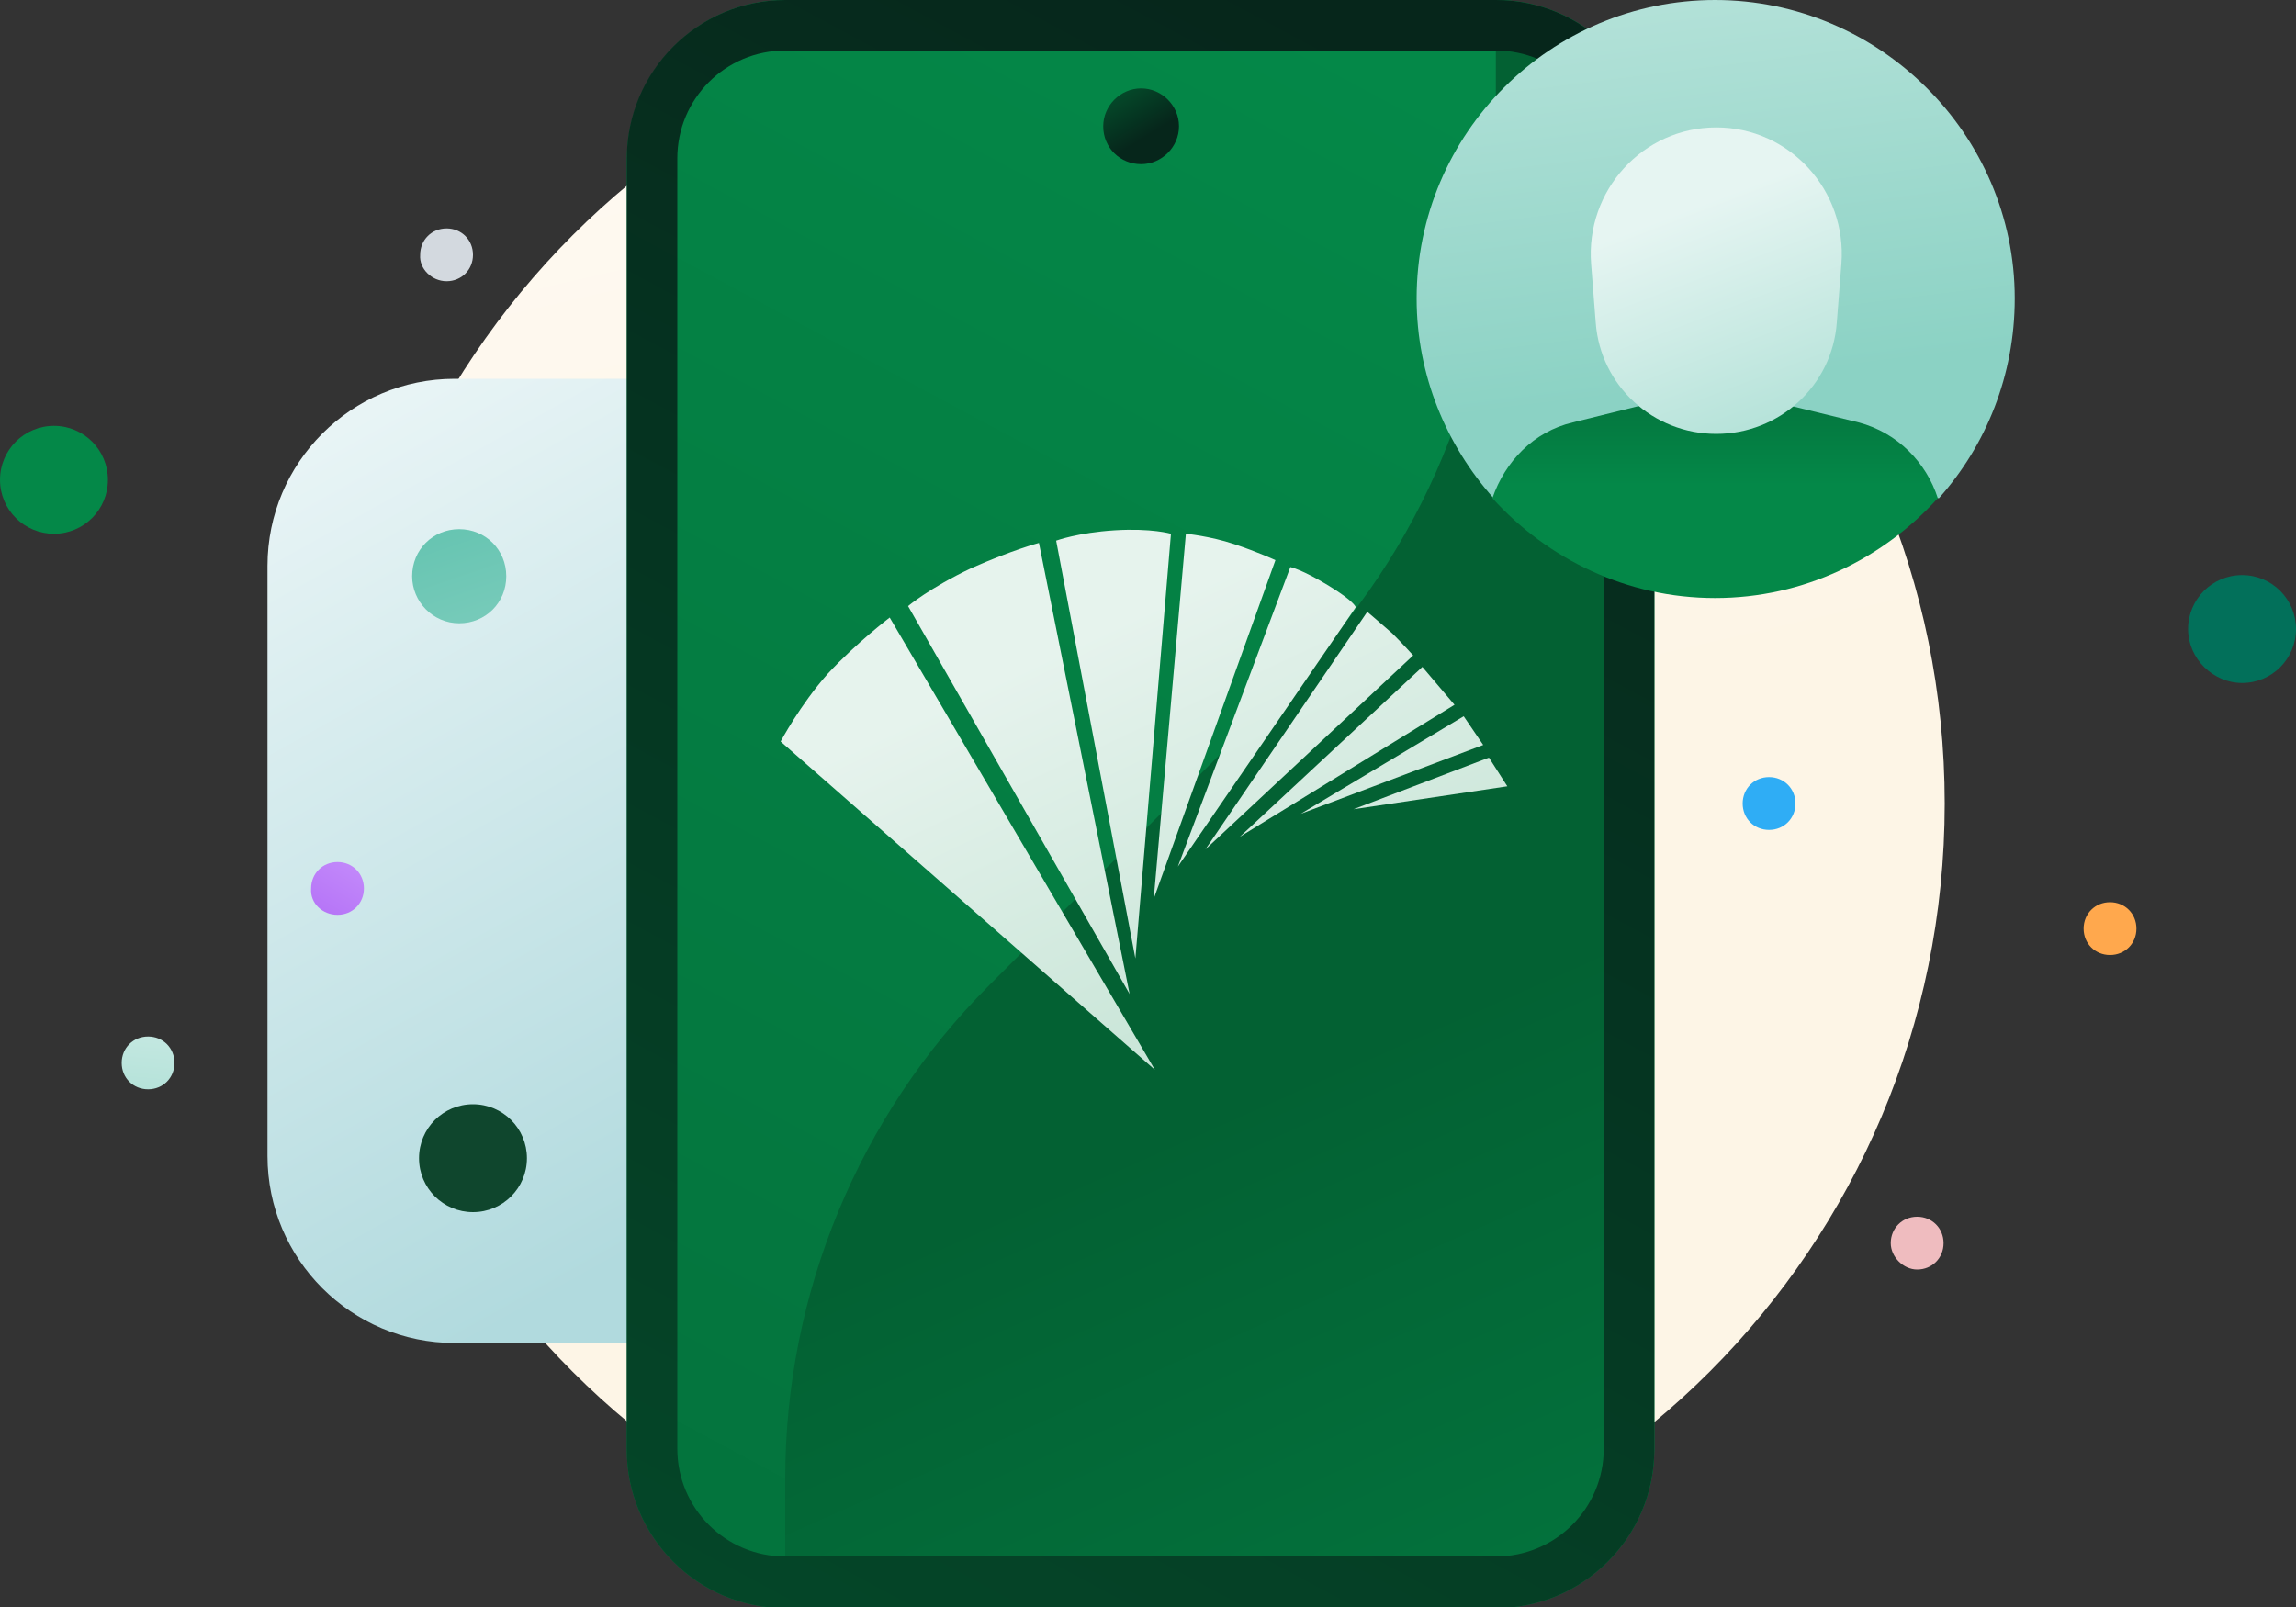 <?xml version="1.0" encoding="utf-8"?>
<!-- Generator: Adobe Illustrator 27.9.0, SVG Export Plug-In . SVG Version: 6.00 Build 0)  -->
<svg version="1.1" id="Capa_1" xmlns="http://www.w3.org/2000/svg" xmlns:xlink="http://www.w3.org/1999/xlink" x="0px" y="0px"
	 width="200px" height="140px" viewBox="0 0 200 140" style="enable-background:new 0 0 200 140;" xml:space="preserve">
<rect x="0" y="0" width="200" height="140" fill="#333333" stroke="none"/>
<style type="text/css">
	.st0{clip-path:url(#SVGID_00000005970993966602178090000018270627643901524619_);}
	.st1{clip-path:url(#SVGID_00000030473539379139985100000009458304571337814686_);}
	.st2{fill:url(#SVGID_00000096745906229804559680000009117031422124949420_);}
	.st3{fill:url(#SVGID_00000007399948229010496140000007801136169454839196_);}
	.st4{fill:url(#SVGID_00000183944078427166877680000009634512336605642646_);}
	.st5{fill:url(#SVGID_00000090283769396198009520000008422391950802778301_);}
	.st6{fill:url(#SVGID_00000170252524528798503330000018254781134148432306_);}
	.st7{fill:url(#SVGID_00000055691164906843328130000010456464748009338772_);}
	.st8{fill:url(#SVGID_00000087382001281681595170000003056298887286353073_);}
	.st9{fill:url(#SVGID_00000106825613394979063150000010655946545136362116_);}
	.st10{fill:url(#SVGID_00000104671194829117662910000010524198415615819190_);}
	.st11{fill:#048848;}
	.st12{fill:#0F462D;}
	.st13{fill:#02705A;}
	.st14{fill:#EFBCBF;}
	.st15{fill:#2FADF5;}
	.st16{fill:#D3D9DF;}
	.st17{fill:url(#SVGID_00000041290306247338464630000001724764685046921399_);}
	.st18{fill:url(#SVGID_00000049912018647764248590000009151386441141590402_);}
	.st19{fill:url(#SVGID_00000080181380385857056730000015207181428120079037_);}
	.st20{fill:#FFA84D;}
	.st21{fill-rule:evenodd;clip-rule:evenodd;fill:url(#SVGID_00000161603680076545284630000003905185177330232761_);}
</style>
<g>
	<defs>
		<rect id="SVGID_1_" width="200" height="140"/>
	</defs>
	<clipPath id="SVGID_00000131364198770770705330000008981917075541783224_">
		<use xlink:href="#SVGID_1_"  style="overflow:visible;"/>
	</clipPath>
	<g style="clip-path:url(#SVGID_00000131364198770770705330000008981917075541783224_);">
		<g>
			<defs>
				<rect id="SVGID_00000098207935043864989720000012051747210866742195_" width="200" height="140"/>
			</defs>
			<clipPath id="SVGID_00000059277530100310629150000000215559798830937270_">
				<use xlink:href="#SVGID_00000098207935043864989720000012051747210866742195_"  style="overflow:visible;"/>
			</clipPath>
			<g style="clip-path:url(#SVGID_00000059277530100310629150000000215559798830937270_);">
				
					<linearGradient id="SVGID_00000093858691460945466550000010743813141331418275_" gradientUnits="userSpaceOnUse" x1="99.523" y1="71.331" x2="63.404" y2="227.741" gradientTransform="matrix(1 0 0 -1 0 142)">
					<stop  offset="0" style="stop-color:#FDF5E6"/>
					<stop  offset="1" style="stop-color:#FFFFFF"/>
				</linearGradient>
				<path style="fill:url(#SVGID_00000093858691460945466550000010743813141331418275_);" d="M99.4,140c38.7,0,70-31.3,70-70
					c0-38.7-31.3-70-70-70s-70,31.3-70,70C29.4,108.7,60.7,140,99.4,140z"/>
				
					<linearGradient id="SVGID_00000165914579740277295620000003198811255205837195_" gradientUnits="userSpaceOnUse" x1="77.44" y1="45.17" x2="25.42" y2="138.42" gradientTransform="matrix(1 0 0 -1 0 142)">
					<stop  offset="0" style="stop-color:#B1DADE"/>
					<stop  offset="1" style="stop-color:#FFFFFF"/>
				</linearGradient>
				<path style="fill:url(#SVGID_00000165914579740277295620000003198811255205837195_);" d="M91,33H39.6c-9,0-16.3,7.3-16.3,16.3
					v51.4c0,9,7.3,16.3,16.3,16.3H91c9,0,16.3-7.3,16.3-16.3V49.3C107.3,40.3,100,33,91,33z"/>
				
					<linearGradient id="SVGID_00000143612053433024714660000002205913780585354139_" gradientUnits="userSpaceOnUse" x1="131.269" y1="131.431" x2="4.589" y2="-104.579" gradientTransform="matrix(1 0 0 -1 0 142)">
					<stop  offset="0" style="stop-color:#048848"/>
					<stop  offset="1" style="stop-color:#036133"/>
				</linearGradient>
				<path style="fill:url(#SVGID_00000143612053433024714660000002205913780585354139_);" d="M68.4,0h61.9c7.6,0,13.8,6.2,13.8,13.8
					v112.5c0,7.6-6.2,13.8-13.8,13.8H68.4c-7.6,0-13.8-6.2-13.8-13.8V13.8C54.7,6.2,60.8,0,68.4,0z"/>
				
					<linearGradient id="SVGID_00000114778624918353329620000013201742695775196094_" gradientUnits="userSpaceOnUse" x1="159.58" y1="-53.664" x2="114.07" y2="48.936" gradientTransform="matrix(1 0 0 -1 0 142)">
					<stop  offset="0" style="stop-color:#048848"/>
					<stop  offset="1" style="stop-color:#036133"/>
				</linearGradient>
				<path style="fill:url(#SVGID_00000114778624918353329620000013201742695775196094_);" d="M144.1,126.2V13.8
					c0-7.6-6.2-13.8-13.8-13.8v16.5c0,16.1-6.4,31.6-17.8,43L86.2,85.8c-11.4,11.4-17.8,26.9-17.8,43V140h61.9
					C137.9,140,144.1,133.9,144.1,126.2L144.1,126.2z"/>
				
					<linearGradient id="SVGID_00000124142751151532515020000014260804742609437826_" gradientUnits="userSpaceOnUse" x1="131.27" y1="131.43" x2="4.59" y2="-104.58" gradientTransform="matrix(1 0 0 -1 0 142)">
					<stop  offset="0" style="stop-color:#06261B"/>
					<stop  offset="1" style="stop-color:#036133"/>
				</linearGradient>
				<path style="fill:url(#SVGID_00000124142751151532515020000014260804742609437826_);" d="M130.3,0H68.4
					c-7.6,0-13.8,6.2-13.8,13.8v112.5c0,7.6,6.2,13.8,13.8,13.8h61.9c7.6,0,13.8-6.2,13.8-13.8V13.8C144.1,6.2,137.9,0,130.3,0z
					 M139.7,126.2c0,5.2-4.2,9.4-9.4,9.4H68.4c-5.2,0-9.4-4.2-9.4-9.4V13.8c0-5.2,4.2-9.4,9.4-9.4h61.9c5.2,0,9.4,4.2,9.4,9.4V126.2
					z"/>
				
					<linearGradient id="SVGID_00000142857976866502291410000006088202302707845775_" gradientUnits="userSpaceOnUse" x1="99.889" y1="130.11" x2="95.959" y2="136.48" gradientTransform="matrix(1 0 0 -1 0 142)">
					<stop  offset="0" style="stop-color:#06261B"/>
					<stop  offset="1" style="stop-color:#036133"/>
				</linearGradient>
				<path style="fill:url(#SVGID_00000142857976866502291410000006088202302707845775_);" d="M99.4,14.3c1.8,0,3.3-1.5,3.3-3.3
					c0-1.8-1.5-3.3-3.3-3.3c-1.8,0-3.3,1.5-3.3,3.3C96.1,12.9,97.6,14.3,99.4,14.3z"/>
				
					<linearGradient id="SVGID_00000002367355452765038360000001942775475670450602_" gradientUnits="userSpaceOnUse" x1="140.782" y1="185.202" x2="150.412" y2="108.531" gradientTransform="matrix(1 0 0 -1 0 142)">
					<stop  offset="0" style="stop-color:#E6F5F2"/>
					<stop  offset="1" style="stop-color:#8BD2C4"/>
				</linearGradient>
				<path style="fill:url(#SVGID_00000002367355452765038360000001942775475670450602_);" d="M175.5,26c0,6.7-2.5,12.8-6.6,17.4
					c0,0-11.7-1.4-19.4-1.4s-19.4,1.4-19.4,1.4c-4.1-4.6-6.7-10.7-6.7-17.4c0-14.4,11.7-26,26-26S175.5,11.7,175.5,26L175.5,26z"/>
				
					<linearGradient id="SVGID_00000152946607115365491110000000825695854786448768_" gradientUnits="userSpaceOnUse" x1="149.45" y1="99.74" x2="149.45" y2="115.66" gradientTransform="matrix(1 0 0 -1 0 142)">
					<stop  offset="0" style="stop-color:#048848"/>
					<stop  offset="1" style="stop-color:#036133"/>
				</linearGradient>
				<path style="fill:url(#SVGID_00000152946607115365491110000000825695854786448768_);" d="M161.9,36.8l-8.6-2.1l-3.8-1L137,36.8
					c-3.4,0.8-5.9,3.4-7,6.6c4.8,5.3,11.7,8.7,19.4,8.7s14.6-3.4,19.4-8.7C167.8,40.3,165.3,37.7,161.9,36.8L161.9,36.8z"/>
				
					<linearGradient id="SVGID_00000015316097099396801920000018197070027276133300_" gradientUnits="userSpaceOnUse" x1="147.206" y1="123.862" x2="155.026" y2="103.362" gradientTransform="matrix(1 0 0 -1 0 142)">
					<stop  offset="0" style="stop-color:#E6F5F2"/>
					<stop  offset="1" style="stop-color:#B1E1D7"/>
				</linearGradient>
				<path style="fill:url(#SVGID_00000015316097099396801920000018197070027276133300_);" d="M160.4,23c0.5-6.4-4.5-11.9-10.9-11.9
					c-6.4,0-11.4,5.5-10.9,11.9l0.4,5.1c0.4,5.5,5,9.7,10.5,9.7c5.5,0,10.1-4.2,10.5-9.7L160.4,23L160.4,23z"/>
				<path class="st11" d="M4.7,46.5c2.6,0,4.7-2.1,4.7-4.7s-2.1-4.7-4.7-4.7S0,39.2,0,41.8S2.1,46.5,4.7,46.5z"/>
				<path class="st12" d="M41.2,105.6c2.6,0,4.7-2.1,4.7-4.7c0-2.6-2.1-4.7-4.7-4.7c-2.6,0-4.7,2.1-4.7,4.7
					C36.5,103.5,38.6,105.6,41.2,105.6z"/>
				<path class="st13" d="M195.3,59.5c2.6,0,4.7-2.1,4.7-4.7s-2.1-4.7-4.7-4.7s-4.7,2.1-4.7,4.7S192.8,59.5,195.3,59.5z"/>
				<path class="st14" d="M167,110.6c1.3,0,2.3-1,2.3-2.3c0-1.3-1-2.3-2.3-2.3s-2.3,1-2.3,2.3C164.7,109.5,165.8,110.6,167,110.6z"
					/>
				<path class="st15" d="M154.1,72.3c1.3,0,2.3-1,2.3-2.3c0-1.3-1-2.3-2.3-2.3s-2.3,1-2.3,2.3C151.8,71.3,152.8,72.3,154.1,72.3z"
					/>
				<path class="st16" d="M38.9,24.5c1.3,0,2.3-1,2.3-2.3c0-1.3-1-2.3-2.3-2.3c-1.3,0-2.3,1-2.3,2.3C36.5,23.4,37.6,24.5,38.9,24.5z
					"/>
				
					<linearGradient id="SVGID_00000134930727185315491610000005459737075556851585_" gradientUnits="userSpaceOnUse" x1="21.181" y1="50.969" x2="33.891" y2="72.159" gradientTransform="matrix(1 0 0 -1 0 142)">
					<stop  offset="0" style="stop-color:#9640ED"/>
					<stop  offset="1" style="stop-color:#D1A1FF"/>
				</linearGradient>
				<path style="fill:url(#SVGID_00000134930727185315491610000005459737075556851585_);" d="M29.4,79.7c1.3,0,2.3-1,2.3-2.3
					c0-1.3-1-2.3-2.3-2.3c-1.3,0-2.3,1-2.3,2.3C27,78.7,28.1,79.7,29.4,79.7z"/>
				
					<linearGradient id="SVGID_00000039852789840454049250000007069405639643886983_" gradientUnits="userSpaceOnUse" x1="35.818" y1="104.05" x2="51.238" y2="58.69" gradientTransform="matrix(1 0 0 -1 0 142)">
					<stop  offset="0" style="stop-color:#56BEA9"/>
					<stop  offset="1" style="stop-color:#B1E1D7"/>
				</linearGradient>
				<path style="fill:url(#SVGID_00000039852789840454049250000007069405639643886983_);" d="M40,54.3c2.3,0,4.1-1.8,4.1-4.1
					c0-2.3-1.8-4.1-4.1-4.1c-2.3,0-4.1,1.8-4.1,4.1C35.9,52.4,37.7,54.3,40,54.3z"/>
				
					<linearGradient id="SVGID_00000043429197953703006240000007811928321379222144_" gradientUnits="userSpaceOnUse" x1="14.139" y1="63.34" x2="11.439" y2="32.9" gradientTransform="matrix(1 0 0 -1 0 142)">
					<stop  offset="0" style="stop-color:#E6F5F2"/>
					<stop  offset="1" style="stop-color:#8BD2C4"/>
				</linearGradient>
				<path style="fill:url(#SVGID_00000043429197953703006240000007811928321379222144_);" d="M12.9,94.9c1.3,0,2.3-1,2.3-2.3
					c0-1.3-1-2.3-2.3-2.3s-2.3,1-2.3,2.3C10.6,93.9,11.6,94.9,12.9,94.9z"/>
				<path class="st20" d="M183.8,83.2c1.3,0,2.3-1,2.3-2.3c0-1.3-1-2.3-2.3-2.3s-2.3,1-2.3,2.3C181.5,82.2,182.5,83.2,183.8,83.2z"
					/>
				
					<linearGradient id="SVGID_00000019652391718902786810000008986719930101366455_" gradientUnits="userSpaceOnUse" x1="122.373" y1="27.025" x2="94.439" y2="86.478" gradientTransform="matrix(1 0 0 -1 0 142)">
					<stop  offset="0" style="stop-color:#B1DAC6"/>
					<stop  offset="1" style="stop-color:#E6F3ED"/>
				</linearGradient>
				<path style="fill-rule:evenodd;clip-rule:evenodd;fill:url(#SVGID_00000019652391718902786810000008986719930101366455_);" d="
					M131.3,68.5l-1.6-2.5l-11.8,4.5L131.3,68.5z M129.2,64.9l-1.7-2.5l-14.2,8.5L129.2,64.9z M126.7,61.4l-2.8-3.3L108,72.9
					L126.7,61.4z M123.1,57.1c0,0-0.9-1-1.8-1.9c-0.9-0.8-2.2-1.9-2.2-1.9L105,74L123.1,57.1z M118.1,52.9c0,0-0.1-0.5-2.4-1.9
					s-3.3-1.6-3.3-1.6l-9.8,26.1L118.1,52.9z M111.1,48.8c0,0-1.5-0.7-3.6-1.4c-2.1-0.7-4.2-0.9-4.2-0.9l-2.8,31.8L111.1,48.8z
					 M102,46.5c0,0-1.7-0.5-4.9-0.3c-3.2,0.2-5.1,0.9-5.1,0.9l6.9,36.4L102,46.5z M90.5,47.3c0,0-2.3,0.6-5.9,2.2
					c-3.6,1.7-5.5,3.3-5.5,3.3l19.3,33.8L90.5,47.3z M100.6,93.2L68,64.6c0,0,1.7-3.2,4.1-5.9c2.5-2.7,5.4-4.9,5.4-4.9L100.6,93.2z"
					/>
			</g>
		</g>
	</g>
</g>
</svg>
